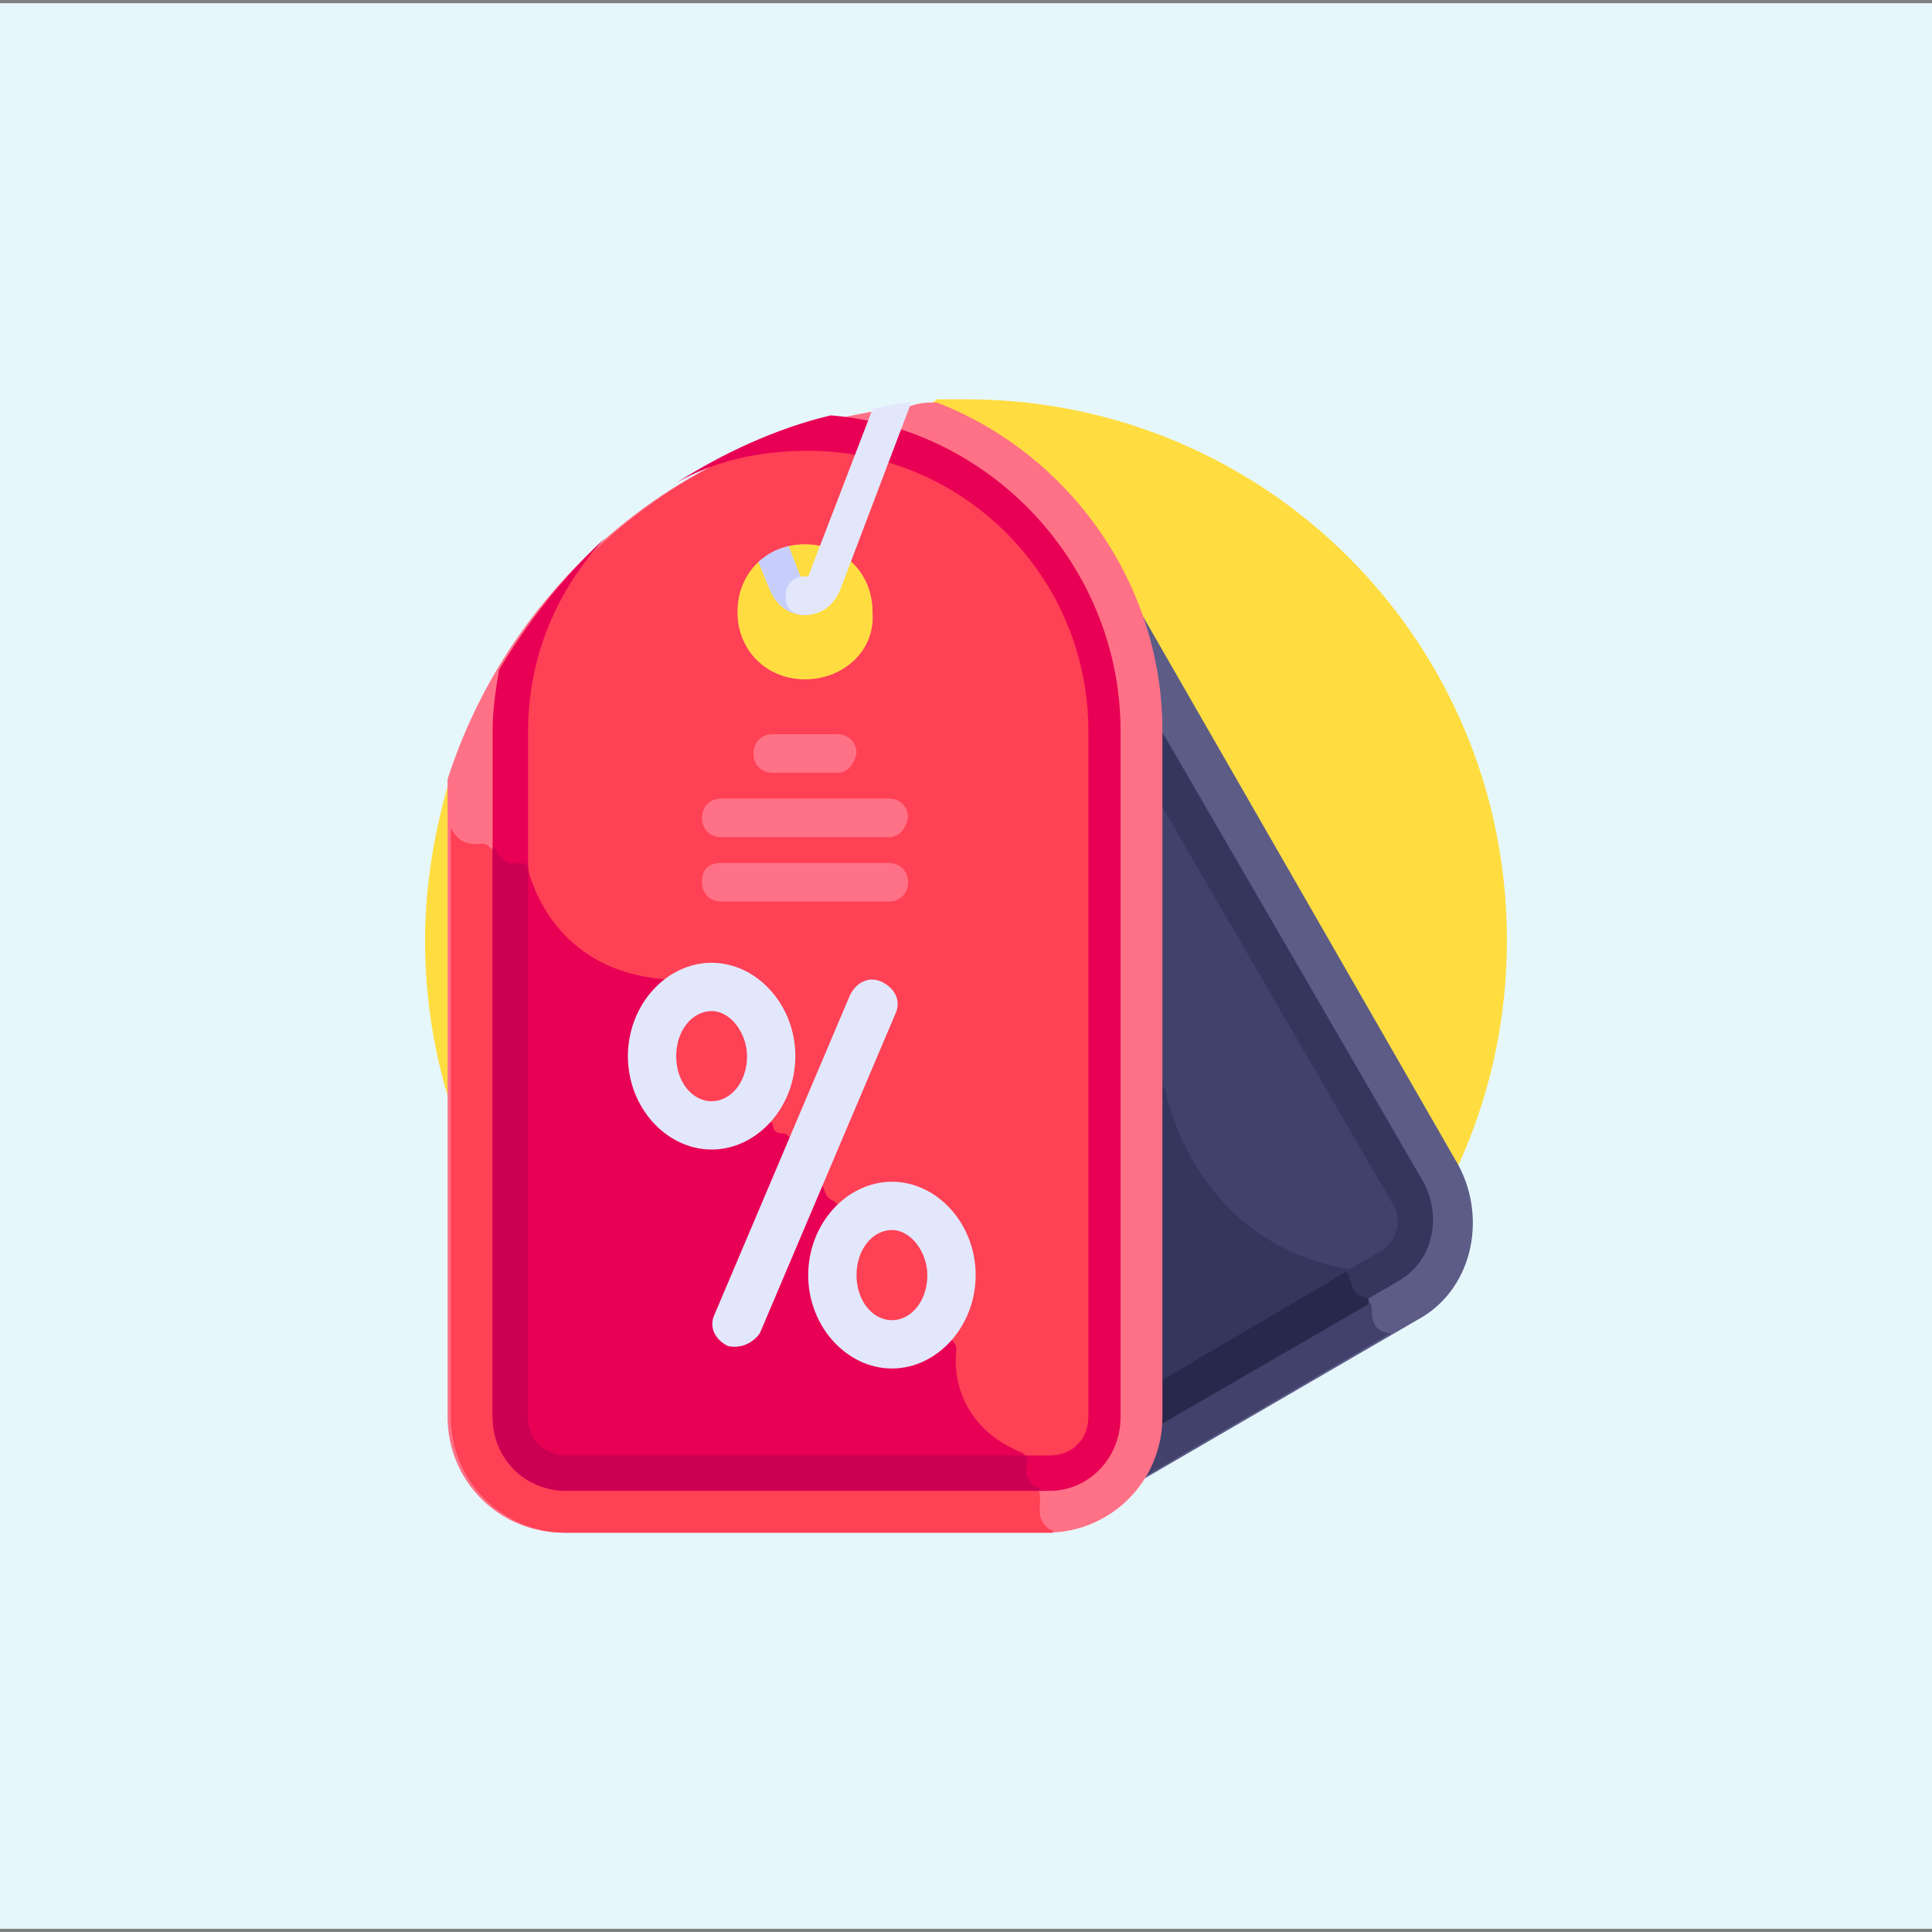 <?xml version="1.0" encoding="utf-8"?>
<!-- Generator: Adobe Illustrator 25.4.1, SVG Export Plug-In . SVG Version: 6.00 Build 0)  -->
<svg version="1.1" id="Layer_1" xmlns="http://www.w3.org/2000/svg" xmlns:xlink="http://www.w3.org/1999/xlink" x="0px" y="0px"
	 width="60px" height="60px" viewBox="0 0 60 60" style="enable-background:new 0 0 60 60;" xml:space="preserve">
<rect x="0" y="0" width="60" height="60" fill="#808080" stroke="none"/>
<style type="text/css">
	.st0{fill:#E6F7FC;}
	.st1{fill:#FFDD40;}
	.st2{fill:#5C5C87;}
	.st3{fill:#41416B;}
	.st4{fill:#35355E;}
	.st5{fill:#28284C;}
	.st6{fill:#FF7186;}
	.st7{fill:#FF4155;}
	.st8{fill:#C8CEFC;}
	.st9{fill:#E80054;}
	.st10{fill:#E3E7FC;}
	.st11{fill:#CC0053;}
</style>
<rect y="0.1" class="st0" width="60" height="59.8"/>
<g>
	<path class="st1" d="M30,12.4c-0.3,0-0.6,0-0.9,0L14,24.1c-0.5,1.6-0.8,3.4-0.8,5.1c0,9.3,7.5,16.8,16.8,16.8s16.8-7.5,16.8-16.8
		S39.3,12.4,30,12.4L30,12.4z"/>
	<g>
		<path class="st2" d="M45.3,36.2l-10-17.4c0.5,1.2,0.7,2.5,0.7,3.9V44c0,0.7-0.2,1.4-0.6,2l8.6-5C45.7,40.1,46.2,37.9,45.3,36.2z"
			/>
	</g>
	<path class="st3" d="M43.1,41.4c-0.5-0.1-0.5-0.5-0.5-0.8c0-0.1-0.1-0.2-0.2-0.3c-0.4-0.1-0.4-0.4-0.5-0.6c0-0.1-0.1-0.3-0.2-0.3
		c-4.3-0.8-5.4-4.6-5.6-5.5c0-0.1-0.1-0.2-0.2-0.2V44c0,0.7-0.2,1.4-0.6,2l7.9-4.6C43.2,41.4,43.2,41.4,43.1,41.4L43.1,41.4z"/>
	<g>
		<path class="st3" d="M43.7,37.1L36,23.7v19.9l7.1-4.1C43.9,39,44.2,37.9,43.7,37.1z"/>
	</g>
	<path class="st4" d="M42,39.7c0-0.1-0.1-0.3-0.2-0.3c-4.3-0.8-5.4-4.6-5.6-5.5c0-0.1-0.1-0.2-0.2-0.2v9.9l6.1-3.5
		C42,39.9,42,39.8,42,39.7L42,39.7z"/>
	<g>
		<g>
			<path class="st4" d="M35.4,44.5c-0.2,0-0.4-0.1-0.5-0.3c-0.2-0.3-0.1-0.6,0.2-0.8l7.7-4.5c0.6-0.3,0.8-1.1,0.4-1.6L34.9,23
				c-0.2-0.3-0.1-0.6,0.2-0.8c0.3-0.2,0.6-0.1,0.8,0.2l8.3,14.3c0.6,1.1,0.3,2.5-0.8,3.1l-7.7,4.5C35.6,44.5,35.5,44.5,35.4,44.5
				L35.4,44.5z"/>
		</g>
	</g>
	<path class="st5" d="M42.4,40.3c-0.4-0.1-0.4-0.4-0.5-0.6c0-0.1,0-0.1-0.1-0.2l-6.8,4c-0.3,0.2-0.4,0.5-0.2,0.8
		c0.1,0.2,0.3,0.3,0.5,0.3c0.1,0,0.2,0,0.3-0.1l6.9-4C42.5,40.3,42.5,40.3,42.4,40.3L42.4,40.3z"/>
	<path class="st6" d="M29.1,12.5c-0.3,0-0.5,0-0.8,0.1l0,0l-1.3,0.2v0c-6.2,1.1-11.2,5.5-13.1,11.4V44c0,2,1.6,3.6,3.6,3.6h15
		c2,0,3.6-1.6,3.6-3.6V22.7C36.1,18.1,33.2,14.1,29.1,12.5L29.1,12.5z M25,21.1c-1.2,0-2.1-0.9-2.1-2.1c0-1.2,0.9-2.1,2.1-2.1
		s2.1,0.9,2.1,2.1C27.2,20.2,26.2,21.1,25,21.1z"/>
	<path class="st7" d="M32.7,47.6c0-0.1-0.1-0.1-0.1-0.1c-0.4-0.3-0.3-0.6-0.3-0.9c0-0.1,0-0.3-0.1-0.4c-0.3-0.2-0.4-0.5-0.3-0.8
		c0-0.1-0.1-0.3-0.2-0.3c-1.9-0.8-2.1-2.4-2-3.2c0-0.2-0.2-0.4-0.4-0.3c-3.4,0.3-3.3-2.9-3.2-3.9c0-0.2-0.1-0.3-0.2-0.4
		c-0.3-0.1-0.3-0.4-0.4-0.6c0-0.1,0-0.1-0.1-0.2l-0.9-1.2c-0.1-0.1-0.1-0.1-0.2-0.1c-0.2,0-0.3-0.1-0.3-0.3
		c-0.1-0.1-0.2-0.2-0.4-0.2l-1.5,0.3c-0.1,0-0.1,0-0.2,0c-2.2-0.9-1.3-3.1-0.9-3.8c0.1-0.1,0-0.2,0-0.3l-0.3-0.4
		c-0.1-0.1-0.1-0.1-0.2-0.1c-3-0.3-3.9-2.6-4.1-3.4c0-0.2-0.2-0.3-0.4-0.2c-0.4,0.1-0.6-0.2-0.7-0.4c-0.1-0.1-0.2-0.2-0.3-0.2
		c-0.7,0.1-0.9-0.3-1-0.5c0,0,0,0,0-0.1V44c0,2,1.6,3.6,3.6,3.6h15C32.6,47.6,32.7,47.6,32.7,47.6L32.7,47.6z"/>
	<path class="st8" d="M23.9,18.3c0.2,0.5,0.6,0.8,1.1,0.8h0c0.3,0,0.6-0.2,0.6-0.6S25.3,18,25,18h0h0c-0.1,0-0.1,0-0.1,0l-1.6-4.1
		c-0.3,0.1-0.7,0.3-1,0.5L23.9,18.3z"/>
	<path class="st7" d="M34.3,22.7c0-5.1-4.1-9.2-9.2-9.2c-0.4,0-0.7,0-1.1,0.1c-3,1.2-5.6,3.1-7.4,5.7c-0.4,1.1-0.7,2.3-0.7,3.5V44
		c0,1,0.8,1.7,1.7,1.7h15c1,0,1.7-0.8,1.7-1.7L34.3,22.7z M25,21.1c-1.2,0-2.1-0.9-2.1-2.1c0-1.2,0.9-2.1,2.1-2.1s2.1,0.9,2.1,2.1
		C27.2,20.2,26.2,21.1,25,21.1z"/>
	<path class="st9" d="M31.9,45.4c0-0.1-0.1-0.3-0.2-0.3c-1.9-0.8-2.1-2.4-2-3.2c0-0.2-0.2-0.4-0.4-0.3c-3.4,0.3-3.3-2.9-3.2-3.9
		c0-0.2-0.1-0.3-0.2-0.4c-0.3-0.1-0.3-0.4-0.4-0.6c0-0.1,0-0.1-0.1-0.2l-0.9-1.2c-0.1-0.1-0.1-0.1-0.2-0.1c-0.2,0-0.3-0.1-0.3-0.3
		c-0.1-0.1-0.2-0.2-0.4-0.2l-1.5,0.3c-0.1,0-0.1,0-0.2,0c-2.2-0.9-1.3-3.1-0.9-3.8c0.1-0.1,0-0.2,0-0.3l-0.3-0.4
		c-0.1-0.1-0.1-0.1-0.2-0.1c-3-0.3-3.9-2.6-4.1-3.4c0-0.2-0.2-0.3-0.4-0.2c-0.1,0-0.2,0-0.2,0V44c0,1,0.8,1.7,1.7,1.7h14.4
		C31.9,45.6,31.9,45.5,31.9,45.4L31.9,45.4z"/>
	<g>
		<path class="st10" d="M22.6,41.8c-0.4-0.2-0.6-0.6-0.4-1l4.2-9.9c0.2-0.4,0.6-0.6,1-0.4c0.4,0.2,0.6,0.6,0.4,1l-4.2,9.9
			C23.4,41.7,23,41.9,22.6,41.8L22.6,41.8z"/>
	</g>
	<g>
		<path class="st10" d="M22.1,35.7c-1.4,0-2.6-1.3-2.6-2.9c0-1.6,1.2-2.9,2.6-2.9s2.6,1.3,2.6,2.9C24.7,34.4,23.5,35.7,22.1,35.7z
			 M22.1,31.4c-0.6,0-1.1,0.6-1.1,1.4c0,0.8,0.5,1.4,1.1,1.4c0.6,0,1.1-0.6,1.1-1.4C23.2,32.1,22.7,31.4,22.1,31.4z"/>
	</g>
	<g>
		<path class="st10" d="M27.7,42.5c-1.4,0-2.6-1.3-2.6-2.9c0-1.6,1.2-2.9,2.6-2.9c1.4,0,2.6,1.3,2.6,2.9
			C30.3,41.2,29.1,42.5,27.7,42.5z M27.7,38.2c-0.6,0-1.1,0.6-1.1,1.4c0,0.8,0.5,1.4,1.1,1.4c0.6,0,1.1-0.6,1.1-1.4
			C28.8,38.9,28.3,38.2,27.7,38.2z"/>
	</g>
	<g>
		<path class="st6" d="M26,24h-2c-0.3,0-0.6-0.2-0.6-0.6c0-0.3,0.2-0.6,0.6-0.6h2c0.3,0,0.6,0.2,0.6,0.6C26.5,23.8,26.3,24,26,24z"
			/>
	</g>
	<g>
		<path class="st6" d="M27.6,26h-5.2c-0.3,0-0.6-0.2-0.6-0.6c0-0.3,0.2-0.6,0.6-0.6h5.2c0.3,0,0.6,0.2,0.6,0.6
			C28.1,25.8,27.9,26,27.6,26L27.6,26z"/>
	</g>
	<g>
		<path class="st6" d="M27.6,28h-5.2c-0.3,0-0.6-0.2-0.6-0.6s0.2-0.6,0.6-0.6h5.2c0.3,0,0.6,0.2,0.6,0.6S27.9,28,27.6,28L27.6,28z"
			/>
	</g>
	<path class="st9" d="M34.8,44V22.7c0-5.1-4-9.4-9-9.8c-1.7,0.4-3.4,1.2-4.8,2.1c1.2-0.7,2.6-1,4.1-1c4.8,0,8.7,3.9,8.7,8.7V44
		c0,0.7-0.5,1.2-1.2,1.2h-15c-0.7,0-1.2-0.5-1.2-1.2V22.7c0-2.3,0.9-4.4,2.4-6c-1.3,1.2-2.4,2.6-3.3,4.1c-0.1,0.6-0.2,1.2-0.2,1.9
		V44c0,1.3,1,2.3,2.3,2.3h15C33.8,46.3,34.8,45.3,34.8,44L34.8,44z"/>
	<path class="st11" d="M32.2,46.2c-0.3-0.2-0.4-0.5-0.3-0.8c0-0.1,0-0.2-0.1-0.2H17.6c-0.7,0-1.2-0.5-1.2-1.2V26.9
		c-0.1-0.1-0.2-0.1-0.3-0.1c-0.4,0.1-0.6-0.2-0.7-0.4c0,0-0.1-0.1-0.1-0.1V44c0,1.3,1,2.3,2.3,2.3h14.8
		C32.3,46.3,32.3,46.2,32.2,46.2L32.2,46.2z"/>
	<path class="st10" d="M27.1,12.7l-2,5.2c0,0,0,0-0.1,0c-0.3,0-0.6,0.2-0.6,0.6s0.2,0.6,0.6,0.6c0.5,0,0.9-0.3,1.1-0.8l2.2-5.8
		C28,12.5,27.5,12.6,27.1,12.7z"/>
</g>
</svg>
